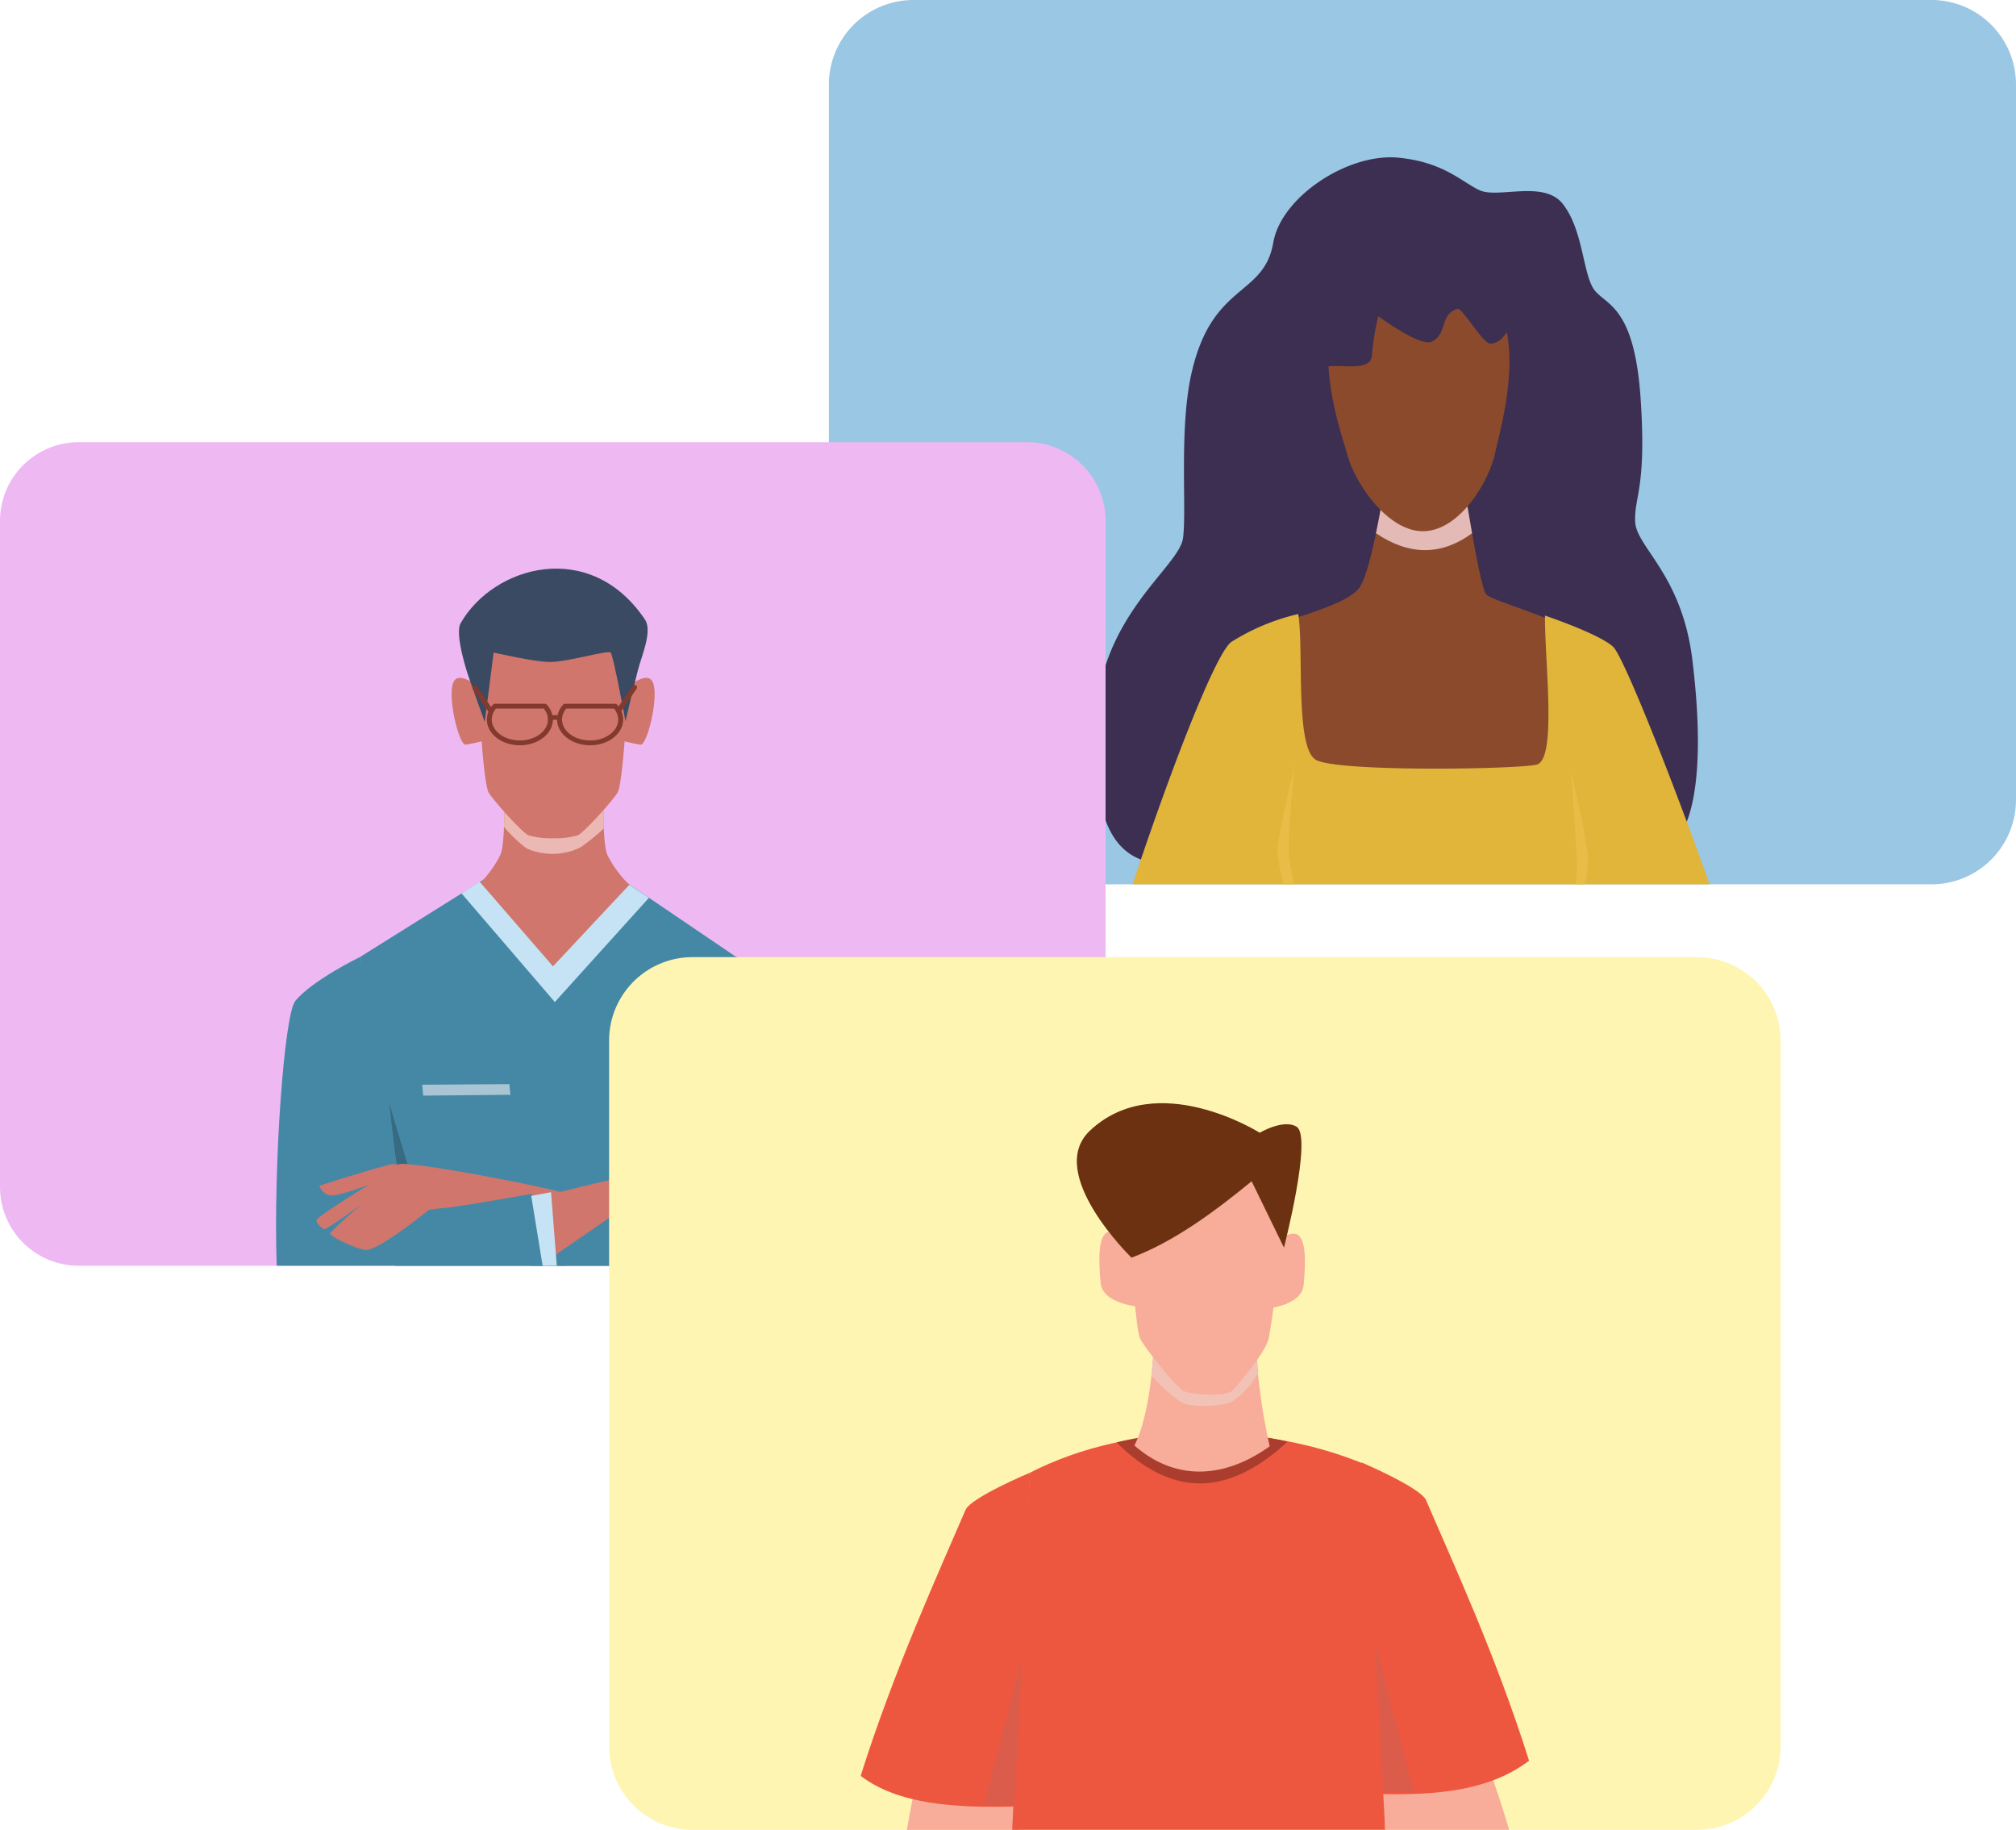 <svg xmlns="http://www.w3.org/2000/svg" xmlns:xlink="http://www.w3.org/1999/xlink" width="300.033" height="272.289" viewBox="0 0 300.033 272.289">
  <defs>
    <clipPath id="clip-path">
      <rect id="Прямоугольник_344" data-name="Прямоугольник 344" width="176.673" height="131.592" fill="none"/>
    </clipPath>
    <clipPath id="clip-path-3">
      <rect id="Прямоугольник_340" data-name="Прямоугольник 340" width="14.297" height="17.251" fill="none"/>
    </clipPath>
    <clipPath id="clip-path-4">
      <rect id="Прямоугольник_341" data-name="Прямоугольник 341" width="2.603" height="17.697" fill="none"/>
    </clipPath>
    <clipPath id="clip-path-5">
      <rect id="Прямоугольник_342" data-name="Прямоугольник 342" width="2.534" height="16.693" fill="none"/>
    </clipPath>
    <clipPath id="clip-path-6">
      <rect id="Прямоугольник_347" data-name="Прямоугольник 347" width="164.538" height="122.554" fill="none"/>
    </clipPath>
    <clipPath id="clip-path-8">
      <rect id="Прямоугольник_345" data-name="Прямоугольник 345" width="14.917" height="10.843" fill="none"/>
    </clipPath>
    <clipPath id="clip-path-9">
      <rect id="Прямоугольник_352" data-name="Прямоугольник 352" width="174.351" height="129.863" fill="none"/>
    </clipPath>
    <clipPath id="clip-path-10">
      <rect id="Прямоугольник_351" data-name="Прямоугольник 351" width="174.35" height="129.863" fill="none"/>
    </clipPath>
    <clipPath id="clip-path-11">
      <rect id="Прямоугольник_348" data-name="Прямоугольник 348" width="15.987" height="13.301" fill="none"/>
    </clipPath>
    <clipPath id="clip-path-12">
      <rect id="Прямоугольник_349" data-name="Прямоугольник 349" width="5.757" height="22.215" fill="none"/>
    </clipPath>
  </defs>
  <g id="Сгруппировать_479" data-name="Сгруппировать 479" transform="translate(-513.5 -499.5)">
    <g id="Сгруппировать_404" data-name="Сгруппировать 404" transform="translate(636.859 499.5)">
      <g id="Сгруппировать_403" data-name="Сгруппировать 403" transform="translate(0)" clip-path="url(#clip-path)">
        <g id="Сгруппировать_402" data-name="Сгруппировать 402">
          <g id="Сгруппировать_401" data-name="Сгруппировать 401" clip-path="url(#clip-path)">
            <path id="Контур_276" data-name="Контур 276" d="M164.089,131.592H12.583A12.582,12.582,0,0,1,0,119.009V12.583A12.582,12.582,0,0,1,12.583,0H164.089a12.582,12.582,0,0,1,12.583,12.583V119.009a12.582,12.582,0,0,1-12.583,12.583" fill="#9ac7e3"/>
            <path id="Контур_277" data-name="Контур 277" d="M46.35,122.688c.143.739.306,1.431.482,2.091h23.81a7.628,7.628,0,0,1,2.751-.469,6.609,6.609,0,0,1,2.218.469h35a6.121,6.121,0,0,1,4.648-4c3.216-.726,6.632-7.947,4.2-27.945-1.55-12.728-8.394-16.785-8.516-20.589s1.7-4.97.823-18.186c-.908-13.753-5.027-13.931-6.828-16.177s-1.65-8.974-4.795-12.919c-2.829-3.547-9.641-.709-12.382-2.012s-5.328-4.164-12.02-4.828c-7.522-.746-17.482,5.84-18.652,12.629-1.41,8.166-9.13,5.857-12.186,19.518-1.849,8.266-.682,19.988-1.239,24.415s-12.579,11.569-13.039,27.73c-.465,16.357,3.324,22.91,15.728,20.276" transform="translate(9.048 5.344)" fill="#3c2f52"/>
            <path id="Контур_278" data-name="Контур 278" d="M40.787,101.047s5.838-18.629,8.922-20.872,15.02-4.239,17.263-7.6,4.767-22.151,4.767-22.151l9.532-.561s3.365,22.712,4.487,23.833S96.133,77.058,98.1,79.3s6.449,19.908,6.449,19.908Z" transform="translate(12.066 14.75)" fill="#8b4a2c"/>
            <g id="Сгруппировать_394" data-name="Сгруппировать 394" transform="translate(81.425 64.61)" style="mix-blend-mode: multiply;isolation: isolate">
              <g id="Сгруппировать_393" data-name="Сгруппировать 393">
                <g id="Сгруппировать_392" data-name="Сгруппировать 392" clip-path="url(#clip-path-3)">
                  <path id="Контур_279" data-name="Контур 279" d="M77.133,64.6c-1.2-6.74-2.384-14.74-2.384-14.74l-9.533.56s-1.041,7.745-2.379,14.18c4.858,3.281,9.628,3.415,14.3,0" transform="translate(-62.836 -49.86)" fill="#e3bab6"/>
                </g>
              </g>
            </g>
            <path id="Контур_280" data-name="Контур 280" d="M70.453,30.554c-20.172.569-11.362,24.053-10.189,28.3,1.12,4.059,6,11.3,11.329,11.156s9.719-7.355,10.628-11.775c.889-4.314,8.4-28.248-11.769-27.679" transform="translate(16.965 9.036)" fill="#8b4a2c"/>
            <path id="Контур_281" data-name="Контур 281" d="M120.757,110.733c-5.672-15.94-12.84-33.942-14.359-35.35-2.067-1.92-10.143-4.643-10.143-4.643-.054,6.839,1.832,21.5-1.275,22.19s-29.72,1.113-32.835-.733-1.76-16.324-2.607-21.686A32.311,32.311,0,0,0,49.6,74.649c-2.365,1.606-9.21,19.463-14.727,36.084Z" transform="translate(10.318 20.859)" fill="#e0b53a"/>
            <g id="Сгруппировать_397" data-name="Сгруппировать 397" transform="translate(66.735 113.895)" style="mix-blend-mode: multiply;isolation: isolate">
              <g id="Сгруппировать_396" data-name="Сгруппировать 396">
                <g id="Сгруппировать_395" data-name="Сгруппировать 395" clip-path="url(#clip-path-4)">
                  <path id="Контур_282" data-name="Контур 282" d="M53.982,105.59c-.358-1.825-.636-3.354-.727-4.129-.343-2.92.849-13.569.849-13.569s-2.244,9.246-2.588,12.336a19.4,19.4,0,0,0,.989,5.361Z" transform="translate(-51.5 -87.893)" fill="#e8bd47"/>
                </g>
              </g>
            </g>
            <g id="Сгруппировать_400" data-name="Сгруппировать 400" transform="translate(110.455 114.899)" style="mix-blend-mode: multiply;isolation: isolate">
              <g id="Сгруппировать_399" data-name="Сгруппировать 399">
                <g id="Сгруппировать_398" data-name="Сгруппировать 398" clip-path="url(#clip-path-5)">
                  <path id="Контур_283" data-name="Контур 283" d="M85.938,105.361H87.32a19.664,19.664,0,0,0,.441-4.07c-.222-3.1-2.523-12.623-2.523-12.623s.855,11.153.872,14.092c0,.562-.062,1.482-.172,2.6" transform="translate(-85.239 -88.668)" fill="#e8bd47"/>
                </g>
              </g>
            </g>
            <path id="Контур_284" data-name="Контур 284" d="M51.591,51.956c.656,2.713,3.451,10.027,5.466,7.827,1.918-2.1.079-9.809.868-11.6s7.406.771,7.627-2.279a36.445,36.445,0,0,1,.955-5.843s6.255,4.616,7.955,3.785c2.405-1.175,1.113-4.035,3.837-4.889.661-.206,3.776,5.168,4.845,5.168,2.215,0,2.419-2.672,3.622-2.117C89.6,43.317,89.251,55.8,91.233,54.84c1.936-.938,2.378-13.217,2.378-13.217s-1.226-18.805-20.3-17.958S51.591,51.956,51.591,51.956" transform="translate(15.262 6.993)" fill="#3c2f52"/>
          </g>
        </g>
      </g>
    </g>
    <g id="Сгруппировать_411" data-name="Сгруппировать 411" transform="translate(513.5 565.296)">
      <g id="Сгруппировать_410" data-name="Сгруппировать 410" clip-path="url(#clip-path-6)">
        <g id="Сгруппировать_409" data-name="Сгруппировать 409" transform="translate(0 0)">
          <g id="Сгруппировать_408" data-name="Сгруппировать 408" clip-path="url(#clip-path-6)">
            <path id="Контур_285" data-name="Контур 285" d="M152.82,122.554H11.719A11.719,11.719,0,0,1,0,110.836V11.719A11.72,11.72,0,0,1,11.719,0h141.1a11.719,11.719,0,0,1,11.719,11.719v99.117a11.718,11.718,0,0,1-11.719,11.719" transform="translate(0 0)" fill="#eeb9f3"/>
            <path id="Контур_286" data-name="Контур 286" d="M91.451,108.42,97.3,62.284,77.743,49.021l-14.8.085L41.6,62.463l5.233,45.957Z" transform="translate(11.994 14.134)" fill="#4588a6"/>
            <path id="Контур_287" data-name="Контур 287" d="M78.438,91.042l3.593-13.91L80.447,91.368Z" transform="translate(22.616 22.239)" fill="#366b82"/>
            <path id="Контур_288" data-name="Контур 288" d="M46.707,91.205,44.958,76.359,49.179,90.4Z" transform="translate(12.963 22.016)" fill="#366b82"/>
            <path id="Контур_289" data-name="Контур 289" d="M63.829,96.793h2.524l3.27-6.592-7.8-.854L62,95.671Z" transform="translate(17.824 25.761)" fill="#ba6a62"/>
            <path id="Контур_290" data-name="Контур 290" d="M46.049,83.4c2.258-.49,25.134,3.993,24.853,4.459l-3.739,9.619-17.716-9.11Z" transform="translate(13.277 24.037)" fill="#d0766d"/>
            <path id="Контур_291" data-name="Контур 291" d="M71.745,105.412l-1.787-10.72s-17.924,3.325-18.6,2.449S44.4,59.455,44.4,59.455s-7.188,3.5-9.659,6.569c-1.632,2.027-3.263,24.312-2.757,39.388Z" transform="translate(9.195 17.142)" fill="#4588a6"/>
            <path id="Контур_292" data-name="Контур 292" d="M105.423,105.452c.911-14.686-.058-36.04-1.677-38.048-2.472-3.065-12.132-8.088-12.132-8.088S85.95,97.1,85.275,97.973s-19.057-3.344-19.057-3.344l-4.907,10.823Z" transform="translate(17.677 17.102)" fill="#4588a6"/>
            <path id="Контур_293" data-name="Контур 293" d="M60.278,89.238l-6.97.953s-7.374,5.969-9.331,5.969c-1.135,0-5.615-2.012-5.379-2.528a59.315,59.315,0,0,1,4.7-4.25c-.3.193-5.045,3.627-5.5,3.667s-1.4-1.123-1.223-1.372c.526-.738,7.06-4.769,7.721-5.189-.54.2-4.724,1.783-5.805,1.533a2.242,2.242,0,0,1-1.511-1.4c7.864-2.557,10.867-3.236,10.867-3.236a13.809,13.809,0,0,1,4.266.863Z" transform="translate(10.54 24.037)" fill="#d0766d"/>
            <path id="Контур_294" data-name="Контур 294" d="M74.462,50.13c-.888-2.168-.506-10.84-.506-10.84L66.5,39.137l-7.458.153s.38,8.672-.508,10.84a16.209,16.209,0,0,1-3.27,4.442L66.5,68.784,77.732,54.572a16.209,16.209,0,0,1-3.27-4.442" transform="translate(15.933 11.284)" fill="#d0766d"/>
            <g id="Сгруппировать_407" data-name="Сгруппировать 407" transform="translate(74.972 50.422)" style="mix-blend-mode: multiply;isolation: isolate">
              <g id="Сгруппировать_406" data-name="Сгруппировать 406">
                <g id="Сгруппировать_405" data-name="Сгруппировать 405" clip-path="url(#clip-path-8)">
                  <path id="Контур_295" data-name="Контур 295" d="M73.111,39.29l-7.458-.153-7.459.153s.155,3.552.032,6.677a21.3,21.3,0,0,0,3.347,3.19A9.505,9.505,0,0,0,69.636,49a32.407,32.407,0,0,0,3.454-2.8c-.14-3.18.021-6.917.021-6.917" transform="translate(-58.193 -39.138)" fill="#ebb8b3"/>
                </g>
              </g>
            </g>
            <path id="Контур_296" data-name="Контур 296" d="M53.314,52.5,67.2,68.669l14-15.5-2.9-1.954L66.93,63.363,56.016,50.773Z" transform="translate(15.372 14.639)" fill="#c5e3f5"/>
            <path id="Контур_297" data-name="Контур 297" d="M76.573,25.028c-.8-1.8-5.558-4.047-10.24-4.327-4.683.281-9.438,2.523-10.24,4.327-.955,2.15-.577,11.092-.577,11.092s.555,8.9,1.217,10.037,4.912,5.9,5.939,6.377a12.324,12.324,0,0,0,3.66.435,12.308,12.308,0,0,0,3.659-.435c1.028-.475,5.277-5.24,5.94-6.377S77.15,36.121,77.15,36.121s.377-8.942-.577-11.092" transform="translate(15.986 5.969)" fill="#d0766d"/>
            <path id="Контур_298" data-name="Контур 298" d="M71.412,29.839s3.933-3.949,5.09-2.144-.694,9.586-1.735,9.474a33.413,33.413,0,0,1-3.471-.79Z" transform="translate(20.556 7.849)" fill="#d0766d"/>
            <path id="Контур_299" data-name="Контур 299" d="M57.627,29.839s-3.933-3.949-5.09-2.144.694,9.586,1.735,9.474a33.413,33.413,0,0,0,3.471-.79Z" transform="translate(15.042 7.849)" fill="#d0766d"/>
            <path id="Контур_300" data-name="Контур 300" d="M53.264,22.736c-.962,1.681,1.184,7.952,1.184,7.952l2.405,6.735,1.33-10.33s6.333,1.469,8.558,1.408c2.636-.071,8.454-1.789,8.853-1.408S77.8,37.307,77.8,37.307s.8-3.431,1.823-7.472c.581-2.3,2.24-5.924,1.074-7.658-8.132-12.1-22.519-8.028-27.436.559" transform="translate(15.286 4.211)" fill="#3b4a63"/>
            <path id="Контур_301" data-name="Контур 301" d="M61.154,36.389c-2.709,0-4.911-1.717-4.911-3.828a3.271,3.271,0,0,1,.92-2.23.371.371,0,0,1,.271-.117h7.44a.376.376,0,0,1,.272.117,3.277,3.277,0,0,1,.92,2.23c0,2.11-2.2,3.828-4.911,3.828M57.6,30.925a2.541,2.541,0,0,0-.63,1.636c0,1.717,1.875,3.115,4.181,3.115s4.179-1.4,4.179-3.115a2.539,2.539,0,0,0-.629-1.636Z" transform="translate(16.216 8.712)" fill="#82392e"/>
            <path id="Контур_302" data-name="Контур 302" d="M69.269,36.389c-2.709,0-4.912-1.717-4.912-3.828a3.267,3.267,0,0,1,.921-2.23.372.372,0,0,1,.272-.117h7.438a.372.372,0,0,1,.272.117,3.267,3.267,0,0,1,.921,2.23c0,2.11-2.2,3.828-4.911,3.828m-3.551-5.464a2.538,2.538,0,0,0-.631,1.636c0,1.717,1.876,3.115,4.182,3.115s4.181-1.4,4.181-3.115a2.538,2.538,0,0,0-.631-1.636Z" transform="translate(18.556 8.712)" fill="#82392e"/>
            <path id="Контур_303" data-name="Контур 303" d="M65.009,32.392a.354.354,0,0,1-.167-.041,1,1,0,0,0-1.018,0,.358.358,0,0,1-.482-.13.34.34,0,0,1,.133-.47,1.7,1.7,0,0,1,1.7,0,.341.341,0,0,1,.144.468.355.355,0,0,1-.312.182" transform="translate(18.25 9.087)" fill="#82392e"/>
            <path id="Контур_304" data-name="Контур 304" d="M57.332,32.285a.37.37,0,0,1-.3-.157L54.633,28.64a.351.351,0,0,1,.1-.495.371.371,0,0,1,.508.1l2.395,3.487a.352.352,0,0,1-.1.495.381.381,0,0,1-.2.059" transform="translate(15.734 8.098)" fill="#82392e"/>
            <path id="Контур_305" data-name="Контур 305" d="M71.53,32.243a.37.37,0,0,0,.3-.157l2.4-3.487a.351.351,0,0,0-.1-.495.371.371,0,0,0-.508.1l-2.4,3.487a.353.353,0,0,0,.1.495.381.381,0,0,0,.2.059" transform="translate(20.518 8.086)" fill="#82392e"/>
            <path id="Контур_306" data-name="Контур 306" d="M62.784,87.72S73.7,84.9,75.069,84.9s10.42.066,10.42.066L84.85,90.6,75.67,88.813,63.721,97.031Z" transform="translate(18.102 24.479)" fill="#d0766d"/>
            <path id="Контур_307" data-name="Контур 307" d="M65.172,97.577l-.855-10.948-2.95.548,1.7,10.4Z" transform="translate(17.693 24.977)" fill="#c5e3f5"/>
            <path id="Контур_308" data-name="Контур 308" d="M61.911,75.733l-13,.124-.14-1.623,12.966-.085Z" transform="translate(14.062 21.379)" fill="#a9c4d3"/>
          </g>
        </g>
      </g>
    </g>
    <g id="Сгруппировать_424" data-name="Сгруппировать 424" transform="translate(604.15 641.927)">
      <g id="Сгруппировать_423" data-name="Сгруппировать 423" clip-path="url(#clip-path-9)">
        <g id="Сгруппировать_422" data-name="Сгруппировать 422" transform="translate(0 -0.001)">
          <g id="Сгруппировать_421" data-name="Сгруппировать 421" clip-path="url(#clip-path-10)">
            <path id="Контур_309" data-name="Контур 309" d="M161.933,129.863H12.417A12.418,12.418,0,0,1,0,117.446V12.417A12.418,12.418,0,0,1,12.417,0H161.933A12.418,12.418,0,0,1,174.35,12.417V117.446a12.418,12.418,0,0,1-12.417,12.417" transform="translate(0 0.001)" fill="#fff5b3"/>
            <path id="Контур_310" data-name="Контур 310" d="M63.938,59.067c-1.7-5.908-4.789-14.225-4.789-14.225l-14.8,2.752,1.191,11.473Z" transform="translate(70.01 70.797)" fill="#f7ad99"/>
            <path id="Контур_311" data-name="Контур 311" d="M33.854,58.593l-.085-12.1-13.84-1.346s-1.741,7.535-2.744,13.451Z" transform="translate(27.132 71.271)" fill="#f7ad99"/>
            <path id="Контур_312" data-name="Контур 312" d="M78.1,74.249,77.054,51.615h-.211L75.762,32.088c-14.769-6.168-34.667-6.522-49.835,1.233-.07.219-.464,7.837-1,18.609h-.183c-.279,6.816-.585,14.462-.9,22.319-.193,4.049-.389,8.159-.583,12.229H78.774Z" transform="translate(36.731 43.383)" fill="#ed5740"/>
            <path id="Контур_313" data-name="Контур 313" d="M29.284,28.935c8.972,8.917,17.384,7.347,25.458-.106a55.646,55.646,0,0,0-25.458.106" transform="translate(46.234 43.269)" fill="#ab3d2e"/>
            <path id="Контур_314" data-name="Контур 314" d="M14.517,74.871c4.946-15.692,11.6-30.247,15.607-39.577.8-1.854,9.616-5.55,9.616-5.55L37.422,79.431c-8.941.217-17.317-.315-22.9-4.559" transform="translate(22.919 46.962)" fill="#ed5740"/>
            <path id="Контур_315" data-name="Контур 315" d="M32.779,21.573c.879.4.333,12.871-2.463,18.353,6.4,5.593,13.745,4.706,20.133.119a94.279,94.279,0,0,1-2.236-19.307Z" transform="translate(47.863 32.74)" fill="#f7ad99"/>
            <g id="Сгруппировать_414" data-name="Сгруппировать 414" transform="translate(80.641 53.476)" style="mix-blend-mode: multiply;isolation: isolate">
              <g id="Сгруппировать_413" data-name="Сгруппировать 413">
                <g id="Сгруппировать_412" data-name="Сгруппировать 412" clip-path="url(#clip-path-11)">
                  <path id="Контур_316" data-name="Контур 316" d="M47.257,29.1c-.26-2.695-.467-5.459-.554-8.366l-15.432.836c.467.211.523,3.811.067,7.963a24.461,24.461,0,0,0,4.521,4c1.39.825,6.3.526,7.388-.088a12.064,12.064,0,0,0,4.01-4.343" transform="translate(-31.27 -20.737)" fill="#f2c2b6"/>
                </g>
              </g>
            </g>
            <path id="Контур_317" data-name="Контур 317" d="M31.726,28.777s.6,10.764,1.32,12.138,5.325,7.136,6.439,7.711,6.45.843,7.27-.052c.358-.392,5.042-5.676,5.426-7.922.97-5.686,2.282-16.094,2.164-17-.209-1.607-2.187-12.631-8.01-13.441s-15.958,2.9-16.992,5.506,2.383,13.062,2.383,13.062" transform="translate(46.018 15.94)" fill="#f7ad99"/>
            <path id="Контур_318" data-name="Контур 318" d="M35,27.107s-6.2-.235-6.514-3.634-.41-7.04,1.111-7.579,4.835,2.473,4.835,2.473Z" transform="translate(44.669 24.993)" fill="#f7ad99"/>
            <path id="Контур_319" data-name="Контур 319" d="M37.556,27.229s6.2-.235,6.517-3.634.41-7.04-1.111-7.579-4.835,2.473-4.835,2.473Z" transform="translate(59.294 25.186)" fill="#f7ad99"/>
            <path id="Контур_320" data-name="Контур 320" d="M68.362,73.549c-4.946-15.692-11.324-29.44-15.328-38.77-.794-1.854-9.614-5.627-9.614-5.627l2.906,49.353c8.943.219,16.45-.712,22.036-4.956" transform="translate(68.552 46.026)" fill="#ed5740"/>
            <path id="Контур_321" data-name="Контур 321" d="M35.125,31.412S22.21,18.869,28.933,12.525c9.957-9.392,25.275.3,25.275.3s3.556-2.1,5.493-.892c2.378,1.485-1.883,17.977-1.883,17.977l-4.812-9.866c-5.343,4.389-11.522,9-17.881,11.37" transform="translate(42.618 13.305)" fill="#6b3110"/>
            <g id="Сгруппировать_417" data-name="Сгруппировать 417" transform="translate(55.762 104.03)" style="mix-blend-mode: multiply;isolation: isolate">
              <g id="Сгруппировать_416" data-name="Сгруппировать 416">
                <g id="Сгруппировать_415" data-name="Сгруппировать 415" clip-path="url(#clip-path-12)">
                  <path id="Контур_322" data-name="Контур 322" d="M21.623,62.554l5.756-22.214L26.154,62.41Z" transform="translate(-21.623 -40.34)" fill="#db5c4a"/>
                </g>
              </g>
            </g>
            <g id="Сгруппировать_420" data-name="Сгруппировать 420" transform="translate(113.999 102.071)" style="mix-blend-mode: multiply;isolation: isolate">
              <g id="Сгруппировать_419" data-name="Сгруппировать 419">
                <g id="Сгруппировать_418" data-name="Сгруппировать 418" clip-path="url(#clip-path-12)">
                  <path id="Контур_323" data-name="Контур 323" d="M49.962,61.795,44.207,39.581l1.225,22.069Z" transform="translate(-44.205 -39.58)" fill="#db5c4a"/>
                </g>
              </g>
            </g>
          </g>
        </g>
      </g>
    </g>
  </g>
</svg>
